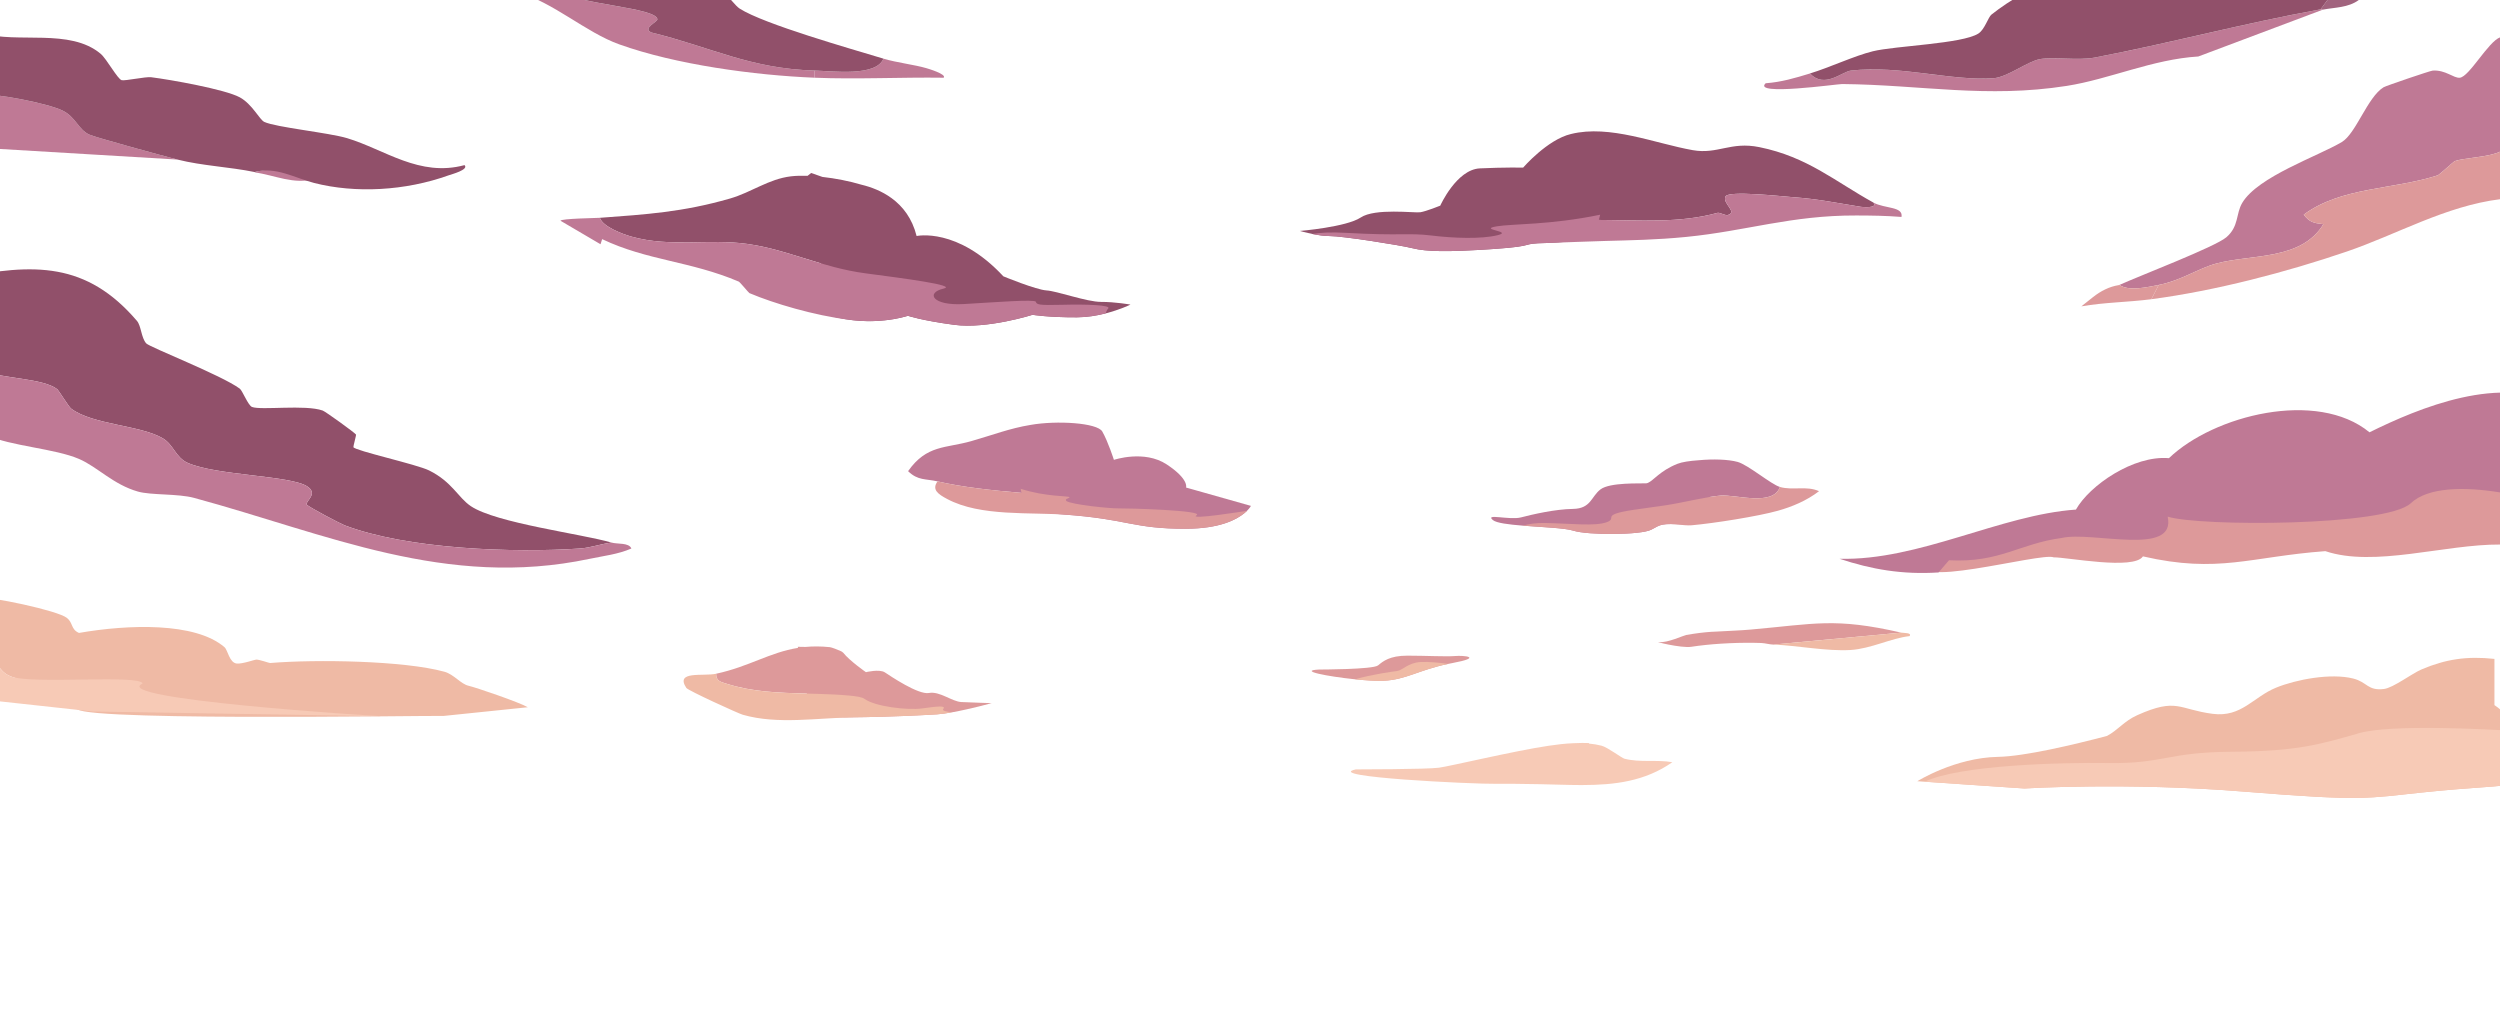 <svg width="1440" height="593" viewBox="0 0 1440 593" fill="none" xmlns="http://www.w3.org/2000/svg">
<g clip-path="url(#clip0_6538_10572)">
<path d="M-15.684 343.695C-4.614 343.612 33.201 351.682 38.549 355.92C42.194 358.8 40.701 362.453 45.486 364.568C73.836 359.625 112.476 358.267 129.321 372.795C131.211 374.43 132.104 381.743 136.364 382.193C139.574 382.53 146.804 379.905 147.599 379.912C149.579 379.927 155.106 381.945 155.564 381.9C182.279 379.68 232.776 380.542 255.959 386.91C261.471 388.425 265.341 393.952 269.879 394.995C274.214 395.992 299.196 404.535 304.019 407.37L255.569 412.372C246.891 412.073 25.656 415.845 45.449 406.98C44.211 401.64 18.914 394.23 6.561 389.752C-3.121 386.242 -1.224 376.515 -11.619 373.815L-15.684 343.71V343.695Z" fill="#EFBAA5"/>
<path d="M-11.625 373.807C-1.222 376.507 -3.127 386.235 6.555 389.745C18.907 394.222 80.888 388.387 82.125 393.727C62.333 402.592 211.725 412.253 220.41 412.553L53.318 409.823L-7.657 403.163L-11.617 373.807H-11.625Z" fill="#F7CAB6"/>
<path d="M836.325 381.975C835.56 382.117 834.817 382.26 834.097 382.417C817.2 385.92 809.895 391.508 796.86 392.13C792.967 392.31 786.832 391.935 780.472 391.275C764.587 389.64 747.277 386.265 759.847 385.65C759.847 385.65 790.845 385.65 793.74 383.273C796.635 380.895 800.43 377.655 810.682 377.655C820.935 377.655 833.197 378.307 838.102 377.872C843.007 377.437 854.827 378.517 836.325 381.975Z" fill="#DD999A"/>
<path d="M834.105 382.418C817.208 385.92 809.903 391.508 796.868 392.13C792.975 392.31 786.84 391.935 780.48 391.275C790.643 388.38 801.795 386.887 804.675 386.512C808.02 386.077 810.915 381.758 818.28 381.323C822.6 381.068 829.53 381.713 834.113 382.41L834.105 382.418Z" fill="#EFBAA5"/>
<path d="M553.808 404.385C548.31 404.115 541.238 397.988 535.103 399.158C528.968 400.328 512.798 389.34 509.685 387.293C506.573 385.245 498.773 387.172 498.773 387.172C498.773 387.172 489.345 380.617 485.745 376.027C485.573 375.81 485.318 375.6 485.003 375.412C484.823 375.3 484.613 375.187 484.388 375.082C482.67 374.25 478.95 372.863 478.013 372.765C472.868 372.233 468.248 372.24 463.965 372.63C462.465 372.593 460.973 372.57 459.533 372.555L459.653 373.177C443.25 375.802 431.438 383.992 412.493 388.072C412.44 392.422 415.373 392.835 418.643 393.877C433.41 398.587 449.018 399.09 464.678 399.495L467.235 412.882C491.445 414.007 531.833 412.005 539.73 411.465C542.235 411.292 545.28 410.85 548.483 410.273C559.013 408.383 571.185 405.015 571.185 405.015C571.185 405.015 559.305 404.64 553.808 404.377V404.385Z" fill="#DD999A"/>
<path d="M548.483 410.28C545.28 409.972 542.393 409.41 543.3 408.375C545.168 406.26 539.828 406.838 531.203 408.045C522.585 409.253 503.753 406.913 497.918 402.525C496.688 401.603 493.313 400.995 488.768 400.613C465.293 398.505 441.008 401.018 418.65 393.885C415.373 392.843 412.448 392.43 412.5 388.08C405.023 389.693 388.673 386.145 395.325 396.248C396.315 397.755 425.303 410.97 427.815 411.69C448.02 417.503 470.73 413.437 492.21 413.182C512.85 412.942 534.218 411.855 539.738 411.473C542.243 411.3 545.288 410.857 548.49 410.28H548.483Z" fill="#EFBAA5"/>
<path d="M911.671 452.212V452.19C929.896 452.145 947.468 450.112 963.278 439.027C954.158 437.43 944.798 439.35 935.678 437.017C934.133 436.62 925.951 430.41 922.486 429.517C920.138 428.91 917.701 428.527 915.226 428.295L915.271 428.002C912.961 427.905 909.961 427.897 906.218 428.092C901.418 428.28 896.618 428.872 892.058 429.555C872.258 432.472 835.636 441.27 828.841 442.2C821.941 443.145 780.908 443.175 780.908 443.175C761.558 447.517 848.618 451.687 861.946 451.477C867.308 451.395 877.156 451.515 887.018 451.695C894.983 451.837 902.911 452.19 910.733 452.197C911.056 452.205 911.371 452.212 911.671 452.22V452.212Z" fill="#F7CAB6"/>
<path d="M1112.29 321.15C1150.76 317.235 1201.66 305.648 1229.95 285.068C1230.99 283.035 1251.4 292.448 1255.37 289.403C1283.77 296.205 1274.53 298.035 1301.95 284.168C1311.63 283.148 1336.52 288.36 1344.9 287.843C1357.12 280.643 1352.62 283.95 1364.96 286.095C1381.39 283.568 1400.83 272.64 1417.63 280.68C1424.77 280.208 1439.69 273.75 1443.44 273.78C1460.71 277.11 1464.22 284.055 1482.83 273.353C1506.91 279.75 1496.66 290.73 1493.41 308.408C1475.22 303.63 1458.19 311.865 1440.04 313.65C1408.24 313.455 1367.61 326.948 1339.39 317.46C1296.15 320.655 1277.95 330.488 1234.33 320.475C1229.08 328.538 1190.43 320.91 1182.89 321.03C1175.86 317.903 1092.16 341.633 1112.29 321.143L1112.29 321.15Z" fill="#DD999A"/>
<path d="M1474.54 234.128C1441.63 214.65 1392.91 235.125 1364.83 249.008C1334.61 224.183 1275.15 239.123 1249.3 263.91C1228.87 262.125 1203.55 279.623 1195.74 293.52C1152.28 296.543 1105.24 323.055 1059.55 321.848C1077.95 327.975 1095.76 331.065 1116.6 329.73L1122.63 322.703C1151.85 324.27 1163.23 313.103 1187.49 309.878C1205.23 305.775 1253.68 320.85 1248.58 297.578C1266.66 303.338 1374.51 303.218 1388.6 289.875C1408.64 270.9 1473.6 289.838 1482.28 296.58L1499.69 223.155C1491.03 224.153 1483.45 235.05 1474.54 234.113V234.128Z" fill="#BF7995"/>
<path d="M1008.3 362.64C1001.81 363.21 995.16 363.398 988.56 363.795C984.908 363.908 980.475 364.298 975.143 365.108C973.868 365.303 972.555 365.513 971.168 365.76C969.855 365.993 960.21 370.418 955.785 369.833C951.593 369.278 968.393 373.448 974.16 372.555C979.433 371.738 985.32 371.138 991.298 370.755C993.428 370.665 995.175 370.59 996.098 370.493C1002.46 370.208 1008.77 370.163 1014.42 370.365C1016.74 370.448 1019.12 371.205 1021.43 371.288L1095.15 364.395C1056.66 355.598 1045.46 359.37 1008.3 362.64Z" fill="#DD999A"/>
<path d="M1095.15 364.395C1096.3 364.657 1101.54 364.35 1099.88 366.405C1089.41 367.56 1077.5 373.703 1066 374.393C1052.12 375.233 1035.31 371.805 1021.44 371.287L1095.16 364.395H1095.15Z" fill="#EFBAA5"/>
<path d="M683.169 280.815C683.169 280.815 685.006 276.075 672.054 267.518C659.109 258.953 641.611 264.878 641.611 264.878C641.611 264.878 638.304 254.505 634.921 248.55C632.071 243.54 608.716 242.07 593.559 244.755C581.559 246.72 571.749 250.582 559.419 254.1C544.689 258.307 533.821 256.103 523.059 271.388C528.721 276.915 533.124 275.678 540.009 277.283C554.469 280.65 571.531 282.473 588.346 283.905L590.034 292.883C596.319 294.488 603.661 295.755 612.136 296.34C649.824 298.943 652.261 304.635 683.094 304.568C702.286 304.523 712.089 299.438 716.761 295.59C717.339 295.11 717.849 294.652 718.276 294.225C719.949 292.567 720.541 291.39 720.541 291.39L683.169 280.823V280.815Z" fill="#BF7995"/>
<path d="M718.275 294.218C715.845 294.608 684.488 299.61 689.198 296.82C694.095 293.925 648.953 292.725 643.755 292.815C639.39 292.898 617.355 290.723 614.123 288.54L613.958 287.64C614.1 287.528 614.31 287.408 614.595 287.295C616.898 286.388 616.275 286.17 613.643 285.945C613.643 285.945 613.643 285.945 613.635 285.945C611.535 285.765 609.405 285.593 607.253 285.42C602.175 284.918 595.335 283.935 587.918 281.55L588.36 283.89C571.545 282.458 554.483 280.643 540.023 277.268C536.52 282.128 540.503 284.708 545.528 287.4C564.855 297.758 593.475 294.833 615.653 296.58C650.025 299.28 653.258 304.613 683.108 304.545C702.3 304.5 712.103 299.415 716.775 295.568L718.44 294.18C718.44 294.18 718.388 294.18 718.29 294.203L718.275 294.218Z" fill="#DD999A"/>
<path d="M1000.8 266.048C995.587 264.6 986.677 264.308 978.419 265.103C973.312 265.455 968.909 266.093 966.202 267.158C964.889 267.675 963.682 268.23 962.564 268.8C954.284 273.023 951.112 278.243 948.119 278.4C944.722 278.58 927.352 277.755 921.907 281.873C916.462 285.998 916.477 292.973 906.029 293.13C895.574 293.288 882.712 296.31 876.097 298.02C869.482 299.723 855.052 295.553 859.904 299.565C861.944 301.253 868.979 302.123 877.064 302.768C888.217 303.653 901.379 304.11 906.247 305.663C914.654 308.348 945.284 308.213 951.119 305.093C956.947 301.973 956.564 301.478 969.997 302.025C973.634 302.175 978.202 301.5 982.919 300.443L984.877 286.26C987.089 285.9 989.159 285.615 990.989 285.458C999.772 284.715 1021.22 291.915 1025.25 280.485C1020.2 279.06 1006.96 267.743 1000.81 266.04L1000.8 266.048Z" fill="#BF7995"/>
<path d="M1025.24 280.492C1021.22 291.915 999.766 284.722 990.984 285.465C982.569 286.17 969.279 289.552 959.499 291.03C954.556 291.772 949.846 292.447 945.654 293.002C919.749 296.407 932.341 298.147 925.681 300.72C919.029 303.292 904.636 301.522 889.824 301.23C884.769 301.125 880.494 301.822 877.059 302.775C888.211 303.66 901.374 304.117 906.241 305.67C914.649 308.355 945.279 308.22 951.114 305.1C954.136 303.48 955.494 302.572 957.969 302.145C963.061 301.267 970.029 302.947 974.341 302.565C987.234 301.425 1012.5 297.427 1024.07 294.187C1032.14 291.93 1040.62 288.42 1047.77 282.915C1040.49 279.652 1032.77 282.622 1025.24 280.5V280.492Z" fill="#DD999A"/>
<path d="M1079.09 116.685C1056.86 104.445 1041.15 90.39 1013.39 84.75C996.81 81.375 989.43 89.032 975.03 86.49C953.49 82.695 927.263 71.632 904.875 77.19C891.293 80.385 877.343 96.525 877.343 96.525C877.343 96.525 865.898 96.345 852.413 96.983C838.928 97.627 829.59 118.455 829.59 118.455C829.59 118.455 821.415 121.762 818.07 122.265C814.725 122.76 792.03 119.775 783.765 125.287C775.5 130.792 748.74 133.027 748.74 133.027C748.74 133.027 751.898 133.95 755.888 134.767C759.098 135.42 762.848 136.005 765.923 135.975C772.83 135.915 806.01 141.075 813.803 143.017C821.588 144.96 833.468 145.245 860.115 143.437C886.763 141.622 874.23 140.28 890.85 139.972C898.35 139.83 908.925 138.645 918.27 137.385L920.94 126.69C944.303 126.81 967.335 128.73 989.363 122.587C990.3 122.325 993.308 123.907 994.853 123.96C1001.51 122.265 991.725 117.18 993.908 113.122C995.76 109.68 1025.93 113.055 1032.46 113.55C1047.59 114.697 1055.31 116.467 1071.91 119.145C1072.3 119.205 1081.91 120.232 1079.09 116.692L1079.09 116.685Z" fill="#91506A"/>
<path d="M1079.09 116.685C1081.91 120.225 1072.3 119.198 1071.91 119.138C1055.32 116.453 1047.6 114.683 1032.46 113.543C1025.94 113.048 995.767 109.68 993.915 113.115C991.732 117.173 1001.51 122.258 994.86 123.953C993.315 123.9 990.307 122.318 989.37 122.58C967.342 128.723 944.31 126.803 920.947 126.683L921.697 123.675C892.882 129.653 871.08 128.85 862.095 130.373C850.935 132.263 872.077 133.2 862.545 135.495C853.005 137.79 837.3 137.213 824.25 135.63C811.207 134.048 806.602 135.908 775.335 134.123C766.582 133.62 760.342 133.98 755.895 134.76C759.105 135.413 762.855 135.998 765.93 135.968C772.837 135.908 806.017 141.068 813.81 143.01C821.595 144.953 833.475 145.245 860.122 143.43C886.77 141.615 874.237 140.273 890.857 139.965C891.36 139.958 891.885 139.943 892.41 139.92C902.97 139.553 913.477 139.118 924.052 138.81C939.6 138.36 953.73 138.195 971.317 136.463C1006.01 133.035 1031.7 123.983 1069.21 124.118C1078.13 124.148 1086.02 124.23 1095.26 124.958C1096.42 118.83 1085.6 120.263 1079.09 116.685Z" fill="#BF7995"/>
<path d="M-74.182 160.027C-66.585 158.025 -43.889 167.685 -40.342 167.588C-36.082 167.468 -25.372 160.598 -23.024 160.125C19.628 151.463 49.846 150.922 78.878 184.822C81.353 187.717 81.323 194.528 84.21 197.775C86.183 199.995 127.531 216.06 138.128 223.875C139.636 224.993 142.913 233.55 145.163 234.412C150.451 236.437 175.816 232.89 185.888 236.482C187.546 237.075 204.458 249.307 205.066 250.305C205.261 250.62 203.401 257.235 203.558 257.572C204.511 259.62 240.016 267.435 247.148 270.967C260.491 277.582 263.828 286.598 271.208 291.548C285.773 301.32 335.018 307.507 352.238 312.517C346.366 313.245 340.006 315.532 334.156 315.937C295.786 318.607 234.406 316.312 198.376 302.535C196.223 301.71 177.083 291.728 176.671 290.588C175.928 288.525 183.601 284.408 176.843 280.08C167.108 273.847 124.283 273.907 108.023 266.572C101.108 263.452 100.036 256.193 93.841 252.503C81.053 244.883 53.206 244.703 40.891 235.298C39.721 234.405 33.66 224.707 33.031 224.22C24.728 217.755 1.268 218.182 -10.05 213.518C-15.727 211.178 -28.942 199.155 -33.09 198.33C-42.705 196.418 -55.387 206.558 -67.049 197.775L-74.189 160.035L-74.182 160.027Z" fill="#91506A"/>
<path d="M352.237 312.518C346.364 313.245 340.004 315.533 334.154 315.938C295.784 318.608 234.404 316.313 198.374 302.535C196.222 301.71 177.082 291.728 176.669 290.588C175.927 288.525 183.599 284.408 176.842 280.08C167.107 273.848 124.282 273.908 108.022 266.573C101.107 263.453 100.034 256.193 93.839 252.503C81.052 244.883 53.204 244.703 40.889 235.298C39.719 234.405 33.659 224.708 33.029 224.22C24.727 217.755 1.267 218.183 -10.051 213.518C-15.728 211.178 -28.943 199.155 -33.091 198.33C-42.706 196.418 -55.388 206.558 -67.051 197.775L-61.696 226.08C-55.726 226.68 -43.786 228.015 -38.611 230.093C-29.573 233.708 -15.158 247.028 -7.343 250.703C6.007 256.98 31.664 258.323 45.667 264.413C56.114 268.95 65.279 279.12 79.462 283.148C87.142 285.33 102.457 284.25 111.839 286.793C188.332 307.53 257.039 339.338 339.592 321.893C347.722 320.175 355.957 319.305 363.674 315.938C362.257 312.435 355.694 313.53 352.222 312.518H352.237Z" fill="#BF7995"/>
<path d="M1343.29 -3.578C1346.26 -2.843 1358.8 -3.668 1358.56 0.082C1352.52 4.455 1344.99 4.23 1338.07 5.535C1337.63 5.617 1337.1 5.31 1336.66 5.385L1343.28 -3.578H1343.29Z" fill="#A1647E"/>
<path d="M1042.52 42.33C1050.98 51.33 1060.95 41.242 1066.17 40.657C1094.71 37.462 1123.8 46.792 1148.24 45.068C1156.22 44.505 1167.77 35.4 1175 34.065C1182.46 32.685 1197.17 34.958 1206.4 33.195C1249.49 24.99 1291.69 13.545 1336.66 5.385C1337.1 5.302 1337.63 5.617 1338.07 5.535L1266.24 32.535C1239.92 34.133 1215.05 45.615 1190.48 49.47C1144.18 56.73 1106.81 48.862 1061.09 48.405C1058.45 48.375 1009.08 55.38 1017.02 47.955C1026.08 47.295 1033.97 44.94 1042.51 42.337L1042.52 42.33Z" fill="#BF7995"/>
<path d="M1208.57 -21.75L1283.18 -13.98C1290.34 -10.635 1299.79 -10.988 1307.67 -10.05C1318.76 -8.73 1330.7 -6.705 1343.28 -3.585L1336.66 5.377C1291.7 13.537 1249.49 24.983 1206.4 33.188C1197.17 34.943 1182.45 32.678 1175 34.057C1167.77 35.4 1156.22 44.498 1148.24 45.06C1123.79 46.778 1094.71 37.447 1066.17 40.65C1060.95 41.235 1050.98 51.322 1042.52 42.322C1054.16 38.767 1068.06 32.167 1078.71 29.543C1091.69 26.34 1130.24 25.275 1139.54 19.328C1143.23 16.973 1145.17 9.9 1147.09 8.392C1157.87 -0.098 1170.72 -7.5 1184.06 -11.895C1191.95 -14.49 1207.85 -10.508 1208.57 -21.758L1208.57 -21.75Z" fill="#91506A"/>
<path d="M1440.17 21.442V87.292C1433.81 90.555 1419.01 90.945 1413.99 92.782C1413.3 93.037 1405.09 100.687 1404.08 101.01C1378.59 109.305 1348.63 107.587 1326.94 123.645C1330.39 128.107 1332.77 128.475 1338.27 129.135C1325.56 150.097 1296.91 146.31 1276.7 151.77C1265.86 154.702 1256.83 161.452 1243.44 164.115C1236.82 165.435 1226.08 167.925 1220.8 164.115C1232.17 158.947 1275.89 142.222 1282.36 136.68C1289.75 130.35 1287.74 123.165 1291.57 116.79C1300.6 101.715 1335.01 90.067 1348.89 81.81C1357.06 76.942 1363.64 55.972 1372.95 50.257C1374.28 49.447 1399.76 40.762 1401.25 40.657C1408.59 40.147 1413.28 45.105 1416.82 44.775C1422.34 44.257 1433.25 23.85 1440.18 21.45L1440.17 21.442Z" fill="#BF7995"/>
<path d="M1243.44 164.115C1256.83 161.452 1265.86 154.695 1276.7 151.77C1296.91 146.31 1325.56 150.09 1338.27 129.135C1332.78 128.475 1330.4 128.107 1326.95 123.645C1348.64 107.587 1378.59 109.305 1404.08 101.01C1405.09 100.68 1413.3 93.03 1413.99 92.782C1419.01 90.945 1433.81 90.555 1440.17 87.293V114.727C1408.69 118.635 1380.56 135.052 1351.71 144.907C1317.12 156.727 1275.82 167.542 1239.19 172.342L1243.43 164.115H1243.44Z" fill="#DD999A"/>
<path d="M146.588 99.3C158.265 95.01 169.995 101.002 181.208 102.982C169.403 106.62 158.01 100.755 146.588 99.3Z" fill="#BF7995"/>
<path d="M-12.562 54.36C-2.873 53.565 27.308 59.52 35.895 63.615C43.703 67.343 44.97 74.505 51.39 77.513C54.84 79.132 95.287 90.172 102.232 91.912L-6.878 85.395L-12.562 54.36Z" fill="#BF7995"/>
<path d="M-12.562 54.36L-18.742 20.625L-10.387 19.095C10.223 25.245 40.26 16.102 57.975 30.983C61.433 33.885 67.755 45.645 70.11 46.193C72.15 46.665 83.88 44.085 87.06 44.483C97.868 45.833 129.6 51.428 138.105 56.055C145.305 59.977 149.453 68.888 152.205 70.207C158.708 73.32 189.488 76.425 199.965 79.59C221.655 86.138 241.613 102.135 267.555 95.108C270.293 97.71 260.055 100.402 258.548 100.942C233.348 109.995 204.698 111.457 180.945 105.39C169.913 102.57 158.67 95.707 146.7 99.105C131.895 96.075 116.828 95.573 102.218 91.912C95.273 90.172 54.825 79.132 51.375 77.513C44.955 74.505 43.688 67.343 35.88 63.615C27.285 59.513 -2.887 53.557 -12.577 54.36H-12.562Z" fill="#91506A"/>
<path d="M1239.19 172.343C1225.81 174.098 1212.14 174.12 1198.86 176.46L1205.62 171.098C1209.93 167.685 1214.93 165.09 1220.35 164.235C1220.53 164.205 1220.68 164.168 1220.8 164.115C1226.08 167.925 1236.82 165.435 1243.44 164.115L1239.19 172.343Z" fill="#DD999A"/>
<path d="M508.866 33.788C516.494 36.098 526.821 37.253 533.639 39.278C534.449 39.518 545.444 42.743 543.546 44.768C518.856 44.423 493.919 45.765 469.236 44.768V40.65C479.624 40.943 504.614 44.295 508.866 33.788Z" fill="#BF7995"/>
<path d="M297.975 -4.627H324.87C330.93 2.265 378.622 4.365 378.652 11.152C378.652 12.72 369.945 16.192 375.112 18.698C409.71 27.188 432.045 39.585 469.237 40.65V44.767C434.61 43.365 389.31 37.245 356.715 25.56C337.267 18.593 318.877 1.343 297.975 -4.62V-4.627Z" fill="#BF7995"/>
<path d="M324.871 -4.627H416.866C419.476 -2.287 423.571 3.383 426.069 4.973C440.146 13.957 490.156 28.11 508.869 33.78C504.616 44.288 479.626 40.935 469.239 40.642C432.054 39.585 409.719 27.18 375.114 18.69C369.946 16.185 378.661 12.713 378.654 11.145C378.624 4.358 330.931 2.258 324.871 -4.635V-4.627Z" fill="#91506A"/>
<path d="M1458.05 427.643C1458.05 427.643 1446.24 450.443 1443.88 451.838C1441.52 453.233 1426.16 453.233 1394.87 456.495C1363.58 459.75 1361.81 461.61 1293.32 456.03C1224.83 450.443 1166.08 454.17 1166.08 454.17L1108.62 450.27L1104.38 449.985C1104.38 449.985 1126.03 436.418 1150.82 435.953C1166.2 435.668 1194.35 428.97 1213.54 423.923C1219.75 420.75 1223.39 415.365 1231.1 411.923C1254.02 401.693 1254.8 408.608 1274.51 411.165C1291.1 413.318 1297.81 401.483 1311.01 396.098C1322.7 391.32 1342.64 387.608 1355.41 390.825C1363.67 392.903 1363.7 398.01 1373.16 396.855C1378.48 396.203 1389.24 387.938 1394.87 385.553C1408.66 379.71 1420.85 377.805 1436.8 379.523V406.14C1441.67 409.313 1448.13 416.153 1452.64 421.268C1455.83 424.89 1458.05 427.65 1458.05 427.65V427.643Z" fill="#EFBAA5"/>
<path d="M1458.05 427.642C1458.05 427.642 1446.24 450.442 1443.88 451.837C1441.52 453.232 1426.16 453.232 1394.87 456.495C1363.58 459.75 1361.81 461.61 1293.32 456.03C1224.83 450.442 1166.08 454.17 1166.08 454.17L1108.62 450.27C1128.68 440.632 1186.87 439.11 1214.49 439.515C1246.37 439.98 1248.14 433.238 1285.64 433.005C1323.13 432.773 1336.13 428.82 1358.85 422.302C1377.06 417.09 1431.63 419.932 1452.63 421.267C1455.83 424.89 1458.04 427.65 1458.04 427.65L1458.05 427.642Z" fill="#F7CAB6"/>
<path d="M634.186 173.887C626.056 173.925 608.731 167.61 602.799 167.287C596.866 166.957 577.936 159.165 577.936 159.165C551.499 130.717 527.964 135.945 527.964 135.945C525.406 125.7 519.931 118.8 513.594 114.165C508.006 110.07 501.766 107.737 496.284 106.41C489.106 104.272 481.126 102.735 473.709 101.91L467.214 99.63L465.174 101.272C461.596 101.152 458.334 101.242 455.596 101.565C442.659 103.11 432.924 110.767 420.421 114.375C393.331 122.182 372.016 123.51 345.504 125.46C347.236 130.657 358.809 134.925 363.811 136.32C386.544 142.657 408.144 137.355 430.509 140.512C445.381 142.612 458.649 147.532 472.839 151.702L477.841 181.77C502.381 188.94 522.946 181.89 522.946 181.89C522.946 181.89 530.626 184.552 549.579 187.095C568.539 189.63 594.729 181.335 594.729 181.335C594.729 181.335 604.021 182.85 620.281 182.775C626.169 182.745 631.846 181.777 636.684 180.555C645.129 178.417 651.039 175.507 651.151 175.447C651.024 175.425 642.241 173.857 634.171 173.895L634.186 173.887Z" fill="#91506A"/>
<path d="M611.845 175.56C597.67 175.942 597.235 175.365 596.635 173.82C596.035 172.275 573.287 174.09 555.152 175.14C537.017 176.182 533.05 168.637 543.497 166.237C551.717 164.355 520.337 160.32 498.61 157.447C473.305 154.102 453.902 143.812 430.51 140.505C408.145 137.347 386.545 142.642 363.812 136.312C358.81 134.917 347.23 130.65 345.505 125.452C343.907 125.572 323.05 125.895 322.832 127.14L345.895 140.685L346.84 137.745C372.79 150.112 397.622 150.337 425.522 162.195C426.25 162.502 431.23 168.645 431.65 168.825C445.517 174.735 469.255 181.77 488.845 184.14C494.035 184.882 498.88 185.07 503.207 184.942C515.057 184.59 522.97 181.882 522.97 181.882C522.97 181.882 530.65 184.545 549.602 187.087C568.562 189.622 594.752 181.327 594.752 181.327C594.752 181.327 604.045 182.842 620.305 182.767C626.192 182.737 631.87 181.77 636.707 180.547C637.442 179.595 637.24 178.77 638.32 177.72C640.36 175.732 626.027 175.17 611.852 175.56H611.845Z" fill="#BF7995"/>
</g>
<defs>
<clipPath id="clip0_6538_10572">
<rect width="1440" height="593" fill="white"/>
</clipPath>
</defs>
</svg>

